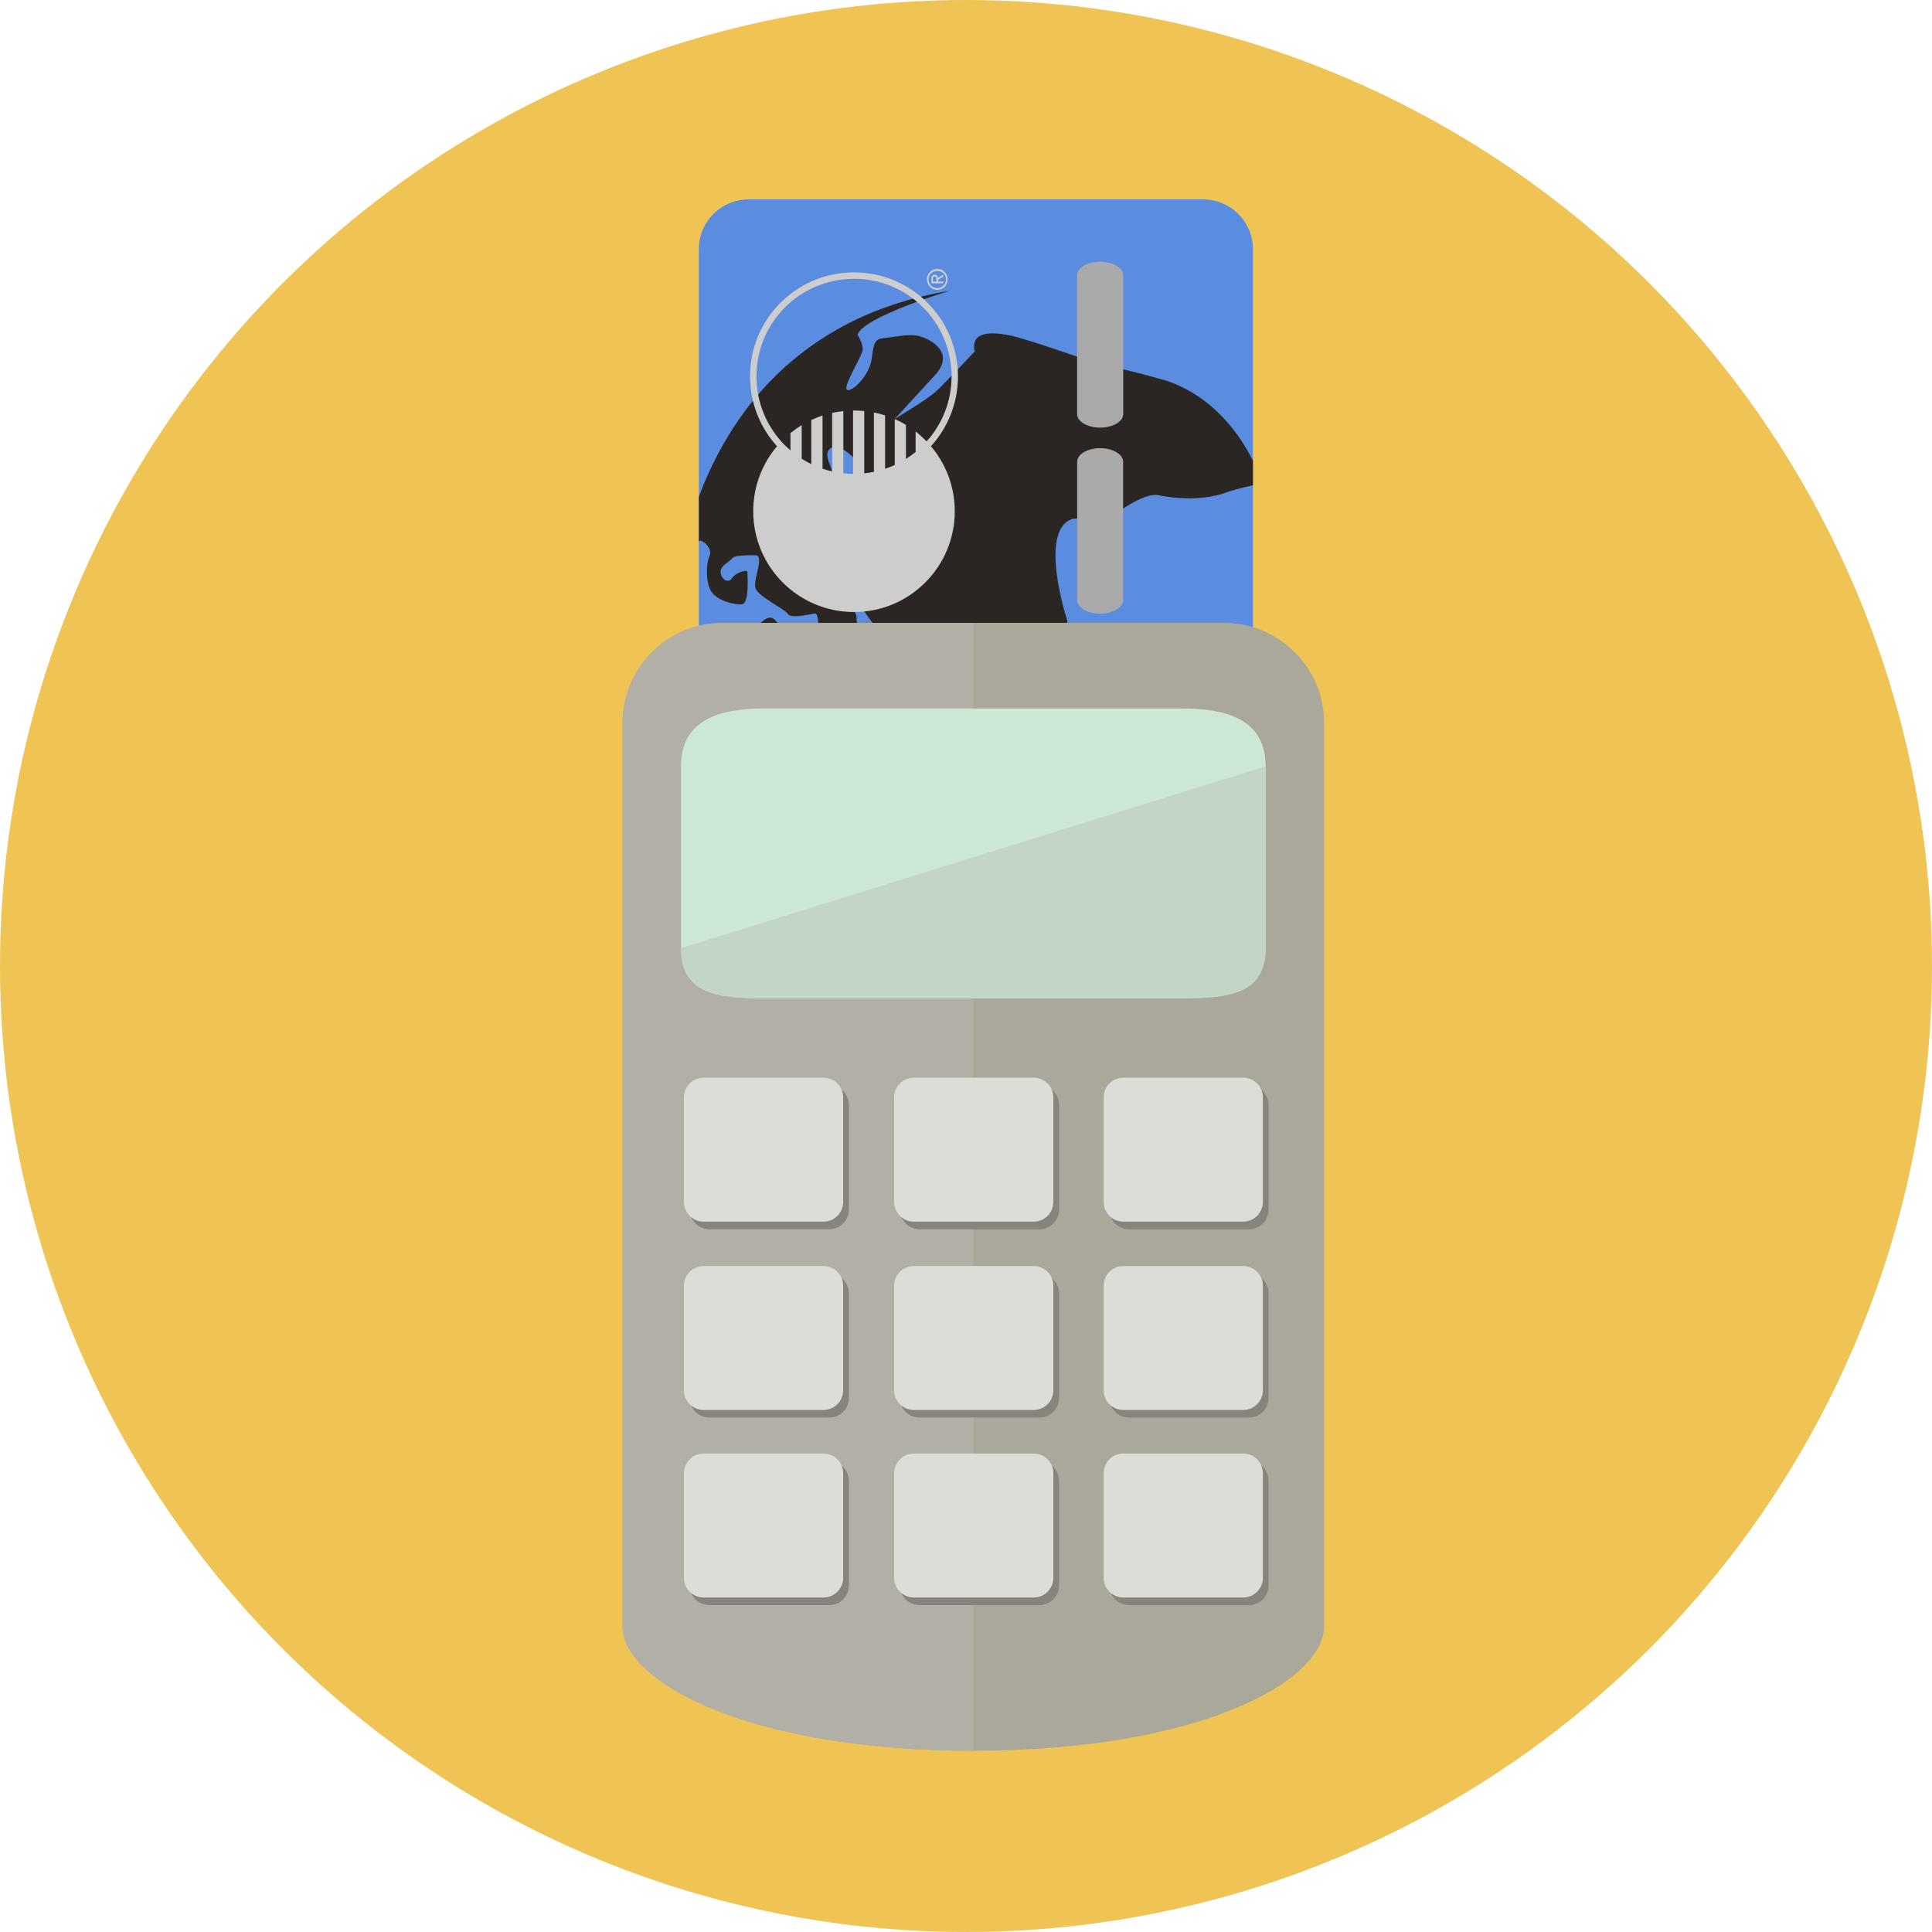 <svg xmlns="http://www.w3.org/2000/svg" xmlns:xlink="http://www.w3.org/1999/xlink" id="Layer_1" x="0px" y="0px" viewBox="0 0 473.96 473.96" style="enable-background:new 0 0 473.96 473.96;" xml:space="preserve" width="512px" height="512px" class=""><g><circle style="fill:#EFC454" cx="236.98" cy="236.98" r="236.98" data-original="#FFCE00" class="" data-old_color="#FFCE00"></circle><g>	<path style="fill:#5A8DE0" d="M295.143,48.916c6.746,0,12.221,5.467,12.221,12.213V246.93c0,6.746-5.474,12.221-12.221,12.221   H183.657c-6.739,0-12.213-5.474-12.213-12.221V61.129c0-6.746,5.474-12.213,12.213-12.213H295.143z" data-original="#1B7A9A" class="" data-old_color="#1B7A9A"></path></g><g>	<path style="fill:#2B2623" d="M171.444,132.805c0.218-0.146,0.41-0.209,0.558-0.148c1.265,0.509,2.776,2.294,2.024,3.82   c-0.76,1.534-1.007,6.38,0.505,8.681c1.512,2.294,5.8,3.308,7.57,3.053c1.77-0.247,1.257-7.139,1.257-7.906   s-3.027,0.254-3.787,1.542c-0.752,1.265-2.522,0.505-2.776-1.287c-0.251-1.781,2.024-2.552,2.776-3.573   c0.76-1.014,6.058-0.752,6.058-0.752c1.77,0.752-1.007,6.118-0.247,8.157c0.752,2.039,7.315,5.1,7.891,6.219   c0.569,1.134,4.64,0.251,6.488-0.094c1.841-0.352,0.243,7.139,1.762,8.666c1.512,1.534,6.563,0,8.075-0.76   c1.515-0.767,0.513-5.354,0.513-7.147c0-1.785-3.794-3.573-5.051-4.078c-1.265-0.513-3.794-3.839-4.546-6.125   c-0.752-2.294,2.776-1.28,4.034-1.534c1.265-0.254,0.76-4.838,2.017-5.1c1.272-0.258-0.752-3.065-2.017-4.591   c-1.257-1.527-1.762-2.556,0.254-4.086c2.017-1.53-0.254-5.358-0.254-8.165s-3.023-6.125-0.752-7.652   c2.268-1.53,6.316,3.061,6.316,3.061l1.279-1.393c0.843,5.164,2.156,15.728-0.277,20.274c0,0-5.298,4.078-0.752,15.558   c0,0,12.108,20.149,24.22,20.404c0,0,23.977,5.613,27.259-15.558c0,0-7.315-22.196,1.265-25.01c0,0,10.597-0.76,12.868-2.799   c0,0,4.876-3.319,7.813-3.061c0,0,9.845,2.294,17.414-0.767c0,0,3.49-1.083,6.163-1.571v-6.085   c-3.115-6.225-9.579-15.691-21.306-19.64c0,0-12.613-3.573-15.895-3.828c0,0-14.63-5.1-19.177-6.38c0,0-13.631-4.591-11.861,3.061   c0,0-5.051,5.358-8.827,9.186c-1.914,1.933-6.534,4.779-10.8,7.385l10.295-11.213c4.539-5.613-2.271-8.677-4.546-9.171   c-2.271-0.509-5.803,0.258-8.075,0.505c-2.268,0.254-2.776,0.52-3.282,4.853c-0.505,4.333-4.793,8.419-6.05,7.906   c-1.272-0.513,3.532-8.165,3.779-9.699c0.254-1.527-1.257-3.82-1.257-3.82c1.257-4.34,22.48-10.78,22.48-10.78   c-38.186,6.413-54.501,31.941-61.399,50.519L171.444,132.805L171.444,132.805z" data-original="#2992AD" class="active-path" data-old_color="#2992AD"></path>	<path style="fill:#2B2623" d="M184.877,154.842c0,0,1.257,2.039,3.027,3.061c1.762,1.022,3.274,1.022,3.274,1.022   s0.76-1.302,0.76-2.601c0-1.31-1.265-4.801-3.027-4.801C187.144,151.523,184.877,154.842,184.877,154.842z" data-original="#2992AD" class="active-path" data-old_color="#2992AD"></path>	<path style="fill:#2B2623" d="M204.203,220.023c3.375,1.572,12.554,4.262,9.018,2.477c-3.529-1.789-6.14-6.181-9.669-10.26   c-3.547-4.086-8.587-16.333-9.59-19.139c-1.018-2.806-6.316-2.541-8.333-3.828c-2.024-1.272-5.051-3.566-7.061-6.372   c-2.028-2.806-6.821-9.699-6.316-11.225c0.513-1.527,5.044,5.354,7.068,7.906c2.017,2.552,3.787-1.781,2.776-3.061   c-1.014-1.276-3.529-6.372-4.288-9.44c-0.523-2.102-4.154-5.661-6.365-7.674v19.135c0.71,3.459,1.327,5.884,1.328,5.881   C184.88,209.172,204.203,220.023,204.203,220.023z" data-original="#2992AD" class="active-path" data-old_color="#2992AD"></path>	<path style="fill:#2B2623" d="M307.363,202.448v-8.042c-1.593,0.509-3.066,0.912-3.899,1.008c-2.264,0.247-2.009-1.28-3.274-3.326   c-1.265-2.039-4.288-0.251-6.058,0.262c-1.755,0.501-6.305-1.033-9.339-1.785c-3.023-0.767-5.796,2.799-8.067,5.351   s-3.79,6.892-4.793,9.186c-1.01,2.294-1.257,3.832-3.282,4.846c-2.017,1.022-6.309,0-8.075,0c-1.766,0-4.539,4.595-6.81,5.867   c-2.275,1.28-6.552,4.677-9.085,7.147s-2.279,3.311-1.014,6.125c1.268,2.806,14.892,0.247,14.892,0.247   C284.567,225.801,299.648,212.247,307.363,202.448z" data-original="#2992AD" class="active-path" data-old_color="#2992AD"></path>	<path style="fill:#2B2623" d="M219.918,225.598c11.049,2.99,10.903,2.885,19.177,4.086l-8.58-3.832   C228.753,225.34,219.918,224.06,219.918,225.598z" data-original="#2992AD" class="active-path" data-old_color="#2992AD"></path></g><g>	<path style="fill:#AAAAAA;" d="M269.886,202.556c3.113,0,5.643,1.497,5.643,3.341v33.915c0,1.841-2.529,3.341-5.643,3.341l0,0   c-3.113,0-5.635-1.497-5.635-3.341v-33.919C264.251,204.053,266.773,202.556,269.886,202.556L269.886,202.556z" data-original="#AAAAAA" class=""></path>	<path style="fill:#AAAAAA;" d="M269.886,156.076c3.113,0,5.643,1.497,5.643,3.341v33.923c0,1.841-2.529,3.334-5.643,3.334l0,0   c-3.113,0-5.635-1.489-5.635-3.334v-33.923C264.251,157.573,266.773,156.076,269.886,156.076L269.886,156.076z" data-original="#AAAAAA" class=""></path>	<path style="fill:#AAAAAA;" d="M269.886,109.948c3.113,0,5.643,1.497,5.643,3.341v33.923c0,1.833-2.529,3.341-5.643,3.341l0,0   c-3.113,0-5.635-1.504-5.635-3.341v-33.927C264.251,111.445,266.773,109.948,269.886,109.948L269.886,109.948z" data-original="#AAAAAA" class=""></path>	<path style="fill:#AAAAAA;" d="M269.886,64.197c3.121,0,5.665,1.497,5.665,3.353v34.013c0,1.848-2.544,3.341-5.665,3.341l0,0   c-3.121,0-5.65-1.489-5.65-3.341V67.55C264.236,65.698,266.765,64.197,269.886,64.197L269.886,64.197z" data-original="#AAAAAA" class=""></path></g><g>	<rect x="212.14" y="203.65" style="fill:#BBBCBB;" width="4.195" height="36.2" data-original="#BBBCBB"></rect>	<rect x="204.64" y="203.65" style="fill:#BBBCBB;" width="3.528" height="36.2" data-original="#BBBCBB"></rect></g><path style="fill:#CDCDCE;" d="M215.125,226.35c2.253,0,4.079-1.957,4.079-4.37c0-2.425-1.826-4.385-4.079-4.385h-14.454v8.756  h14.454V226.35z" data-original="#CDCDCE"></path><g>	<path style="fill:#BBBCBB;" d="M195.81,225.838v9.018c0,2.754,2.084,4.984,4.647,4.984h0.213v-13.49h-2.982   C197.007,226.35,196.371,226.152,195.81,225.838z" data-original="#BBBCBB"></path>	<path style="fill:#BBBCBB;" d="M200.457,203.645c-2.567,0-4.647,2.23-4.647,4.977v9.485c0.561-0.314,1.197-0.513,1.878-0.513h2.982   v-13.953h-0.213V203.645z" data-original="#BBBCBB"></path></g><path style="fill:#CDCDCE;" d="M195.81,218.107v7.73c0.561,0.314,1.197,0.513,1.878,0.513h2.982v-8.756h-2.982  C197.007,217.595,196.371,217.793,195.81,218.107z" data-original="#CDCDCE"></path><path style="fill:#BBBCBB;" d="M220.783,239.843c2.559,0,4.64-2.23,4.64-4.984v-26.237c0-2.746-2.084-4.977-4.64-4.977h-0.475  v36.198H220.783z" data-original="#BBBCBB"></path><g>	<rect x="200.67" y="203.65" style="fill:#CDCDCE;" width="3.97" height="36.2" data-original="#CDCDCE"></rect>	<rect x="208.17" y="203.65" style="fill:#CDCDCE;" width="3.977" height="36.2" data-original="#CDCDCE"></rect>	<rect x="216.34" y="203.65" style="fill:#CDCDCE;" width="3.97" height="36.2" data-original="#CDCDCE"></rect>	<path style="fill:#CDCDCE;" d="M183.994,92.32c0,6.6,2.522,12.628,6.627,17.152c-3.641,4.303-5.841,9.867-5.841,15.947   c0,13.657,11.064,24.722,24.722,24.722c13.657,0,24.722-11.064,24.722-24.722c0-6.08-2.208-11.641-5.841-15.947   c4.116-4.524,6.623-10.552,6.623-17.152c0-14.091-11.416-25.504-25.504-25.504C195.425,66.813,183.994,78.229,183.994,92.32z    M226.433,75.385c4.333,4.34,7.008,10.327,7.008,16.931c0,6.148-2.316,11.738-6.125,15.977c-0.834-0.868-1.74-1.688-2.698-2.432   v5.021c-0.752,0.614-1.549,1.182-2.369,1.695v-8.344c-0.876-0.528-1.804-1.01-2.754-1.426v11.27   c-0.76,0.352-1.557,0.666-2.369,0.928v-13.104c-0.891-0.284-1.804-0.528-2.739-0.715v14.567c-0.782,0.168-1.572,0.292-2.369,0.374   V100.84c-0.834-0.086-1.673-0.131-2.514-0.131c-0.079,0-0.161,0-0.236,0v15.551c-0.804-0.015-1.594-0.06-2.376-0.131v-15.281   c-0.928,0.094-1.848,0.247-2.746,0.445v14.361c-0.804-0.183-1.594-0.4-2.361-0.666v-13.051c-0.943,0.314-1.863,0.681-2.754,1.096   v10.825c-0.812-0.393-1.601-0.842-2.361-1.325v-8.243c-0.965,0.591-1.878,1.25-2.754,1.949v4.247   c-0.46-0.393-0.906-0.804-1.343-1.227c-4.325-4.348-7.008-10.327-7.008-16.931s2.683-12.591,7.008-16.931   c4.34-4.325,10.327-7.001,16.931-7.001C216.12,68.384,222.088,71.06,226.433,75.385z M228.135,66.734   c-0.483,0.498-0.73,1.111-0.73,1.811c0,0.707,0.247,1.317,0.73,1.811c0.475,0.498,1.089,0.745,1.826,0.745   c0.707,0,1.302-0.247,1.785-0.745c0.49-0.498,0.73-1.104,0.73-1.811c0-0.703-0.239-1.317-0.73-1.811   c-0.483-0.498-1.074-0.752-1.785-0.752C229.224,65.982,228.61,66.237,228.135,66.734z M231.458,67.071   c0.415,0.408,0.621,0.898,0.621,1.478s-0.206,1.074-0.621,1.497c-0.415,0.415-0.913,0.629-1.497,0.629   c-0.644,0-1.164-0.213-1.564-0.629c-0.408-0.423-0.606-0.92-0.606-1.497s0.198-1.066,0.606-1.478c0.4-0.4,0.92-0.606,1.564-0.606   C230.545,66.465,231.042,66.667,231.458,67.071z M229.246,67.385c-0.52,0-0.775,0.359-0.775,1.066v1.051h2.937v-0.43h-1.25V68.62   l1.25-0.73v-0.505l-1.355,0.775C230.055,67.647,229.793,67.385,229.246,67.385z M229.714,68.598v0.475h-0.857v-0.621   c0-0.415,0.131-0.629,0.389-0.629C229.561,67.823,229.714,68.078,229.714,68.598z" data-original="#CDCDCE"></path></g><path style="fill:#AAA79B;" d="M324.83,398.969c0,13.586-30.892,30.525-86.083,30.525s-86.023-16.939-86.023-30.525V177.386  c0-13.579,11.005-24.583,24.583-24.583h122.932c13.586,0,24.591,11.005,24.591,24.583V398.969z" data-original="#AAA79B" class=""></path><path style="fill:#B2B0A6;" d="M238.747,429.498c-55.191,0-86.023-16.939-86.023-30.525V177.386  c0-13.579,11.005-24.583,24.583-24.583h61.44L238.747,429.498L238.747,429.498z" data-original="#B2B0A6"></path><path style="fill:#CDE7D5;" d="M310.484,232.607c0,11.311-9.171,12.292-20.494,12.292H187.552c-11.311,0-20.494-0.98-20.494-12.292  v-44.609c0-11.311,9.179-14.193,20.494-14.193H289.99c11.319,0,20.494,2.881,20.494,14.193L310.484,232.607L310.484,232.607z" data-original="#CDE7D5"></path><path style="fill:#C3D5C7;" d="M310.484,232.607c0,11.311-9.171,12.292-20.494,12.292H187.552c-11.311,0-20.494-0.98-20.494-12.292  l143.422-44.609v44.609H310.484z" data-original="#C3D5C7"></path><g>	<path style="fill:#86847D;" d="M208.248,296.729c0,2.668-2.155,4.838-4.831,4.838h-29.406c-2.668,0-4.831-2.17-4.831-4.838V271.09   c0-2.675,2.163-4.838,4.831-4.838h29.406c2.675,0,4.831,2.166,4.831,4.838V296.729z" data-original="#86847D"></path>	<path style="fill:#86847D;" d="M311.213,296.729c0,2.668-2.163,4.838-4.831,4.838h-29.406c-2.668,0-4.831-2.17-4.831-4.838V271.09   c0-2.675,2.163-4.838,4.831-4.838h29.406c2.668,0,4.831,2.166,4.831,4.838V296.729z" data-original="#86847D"></path>	<path style="fill:#86847D;" d="M259.817,296.729c0,2.668-2.163,4.838-4.831,4.838h-29.41c-2.668,0-4.831-2.17-4.831-4.838V271.09   c0-2.675,2.163-4.838,4.831-4.838h29.406c2.668,0,4.831,2.166,4.831,4.838v25.639H259.817z" data-original="#86847D"></path>	<path style="fill:#86847D;" d="M208.248,342.932c0,2.675-2.155,4.831-4.831,4.831h-29.406c-2.668,0-4.831-2.155-4.831-4.831   v-25.646c0-2.668,2.163-4.831,4.831-4.831h29.406c2.675,0,4.831,2.163,4.831,4.831V342.932z" data-original="#86847D"></path>	<path style="fill:#86847D;" d="M311.213,342.932c0,2.675-2.163,4.831-4.831,4.831h-29.406c-2.668,0-4.831-2.155-4.831-4.831   v-25.646c0-2.668,2.163-4.831,4.831-4.831h29.406c2.668,0,4.831,2.163,4.831,4.831V342.932z" data-original="#86847D"></path>	<path style="fill:#86847D;" d="M259.817,342.932c0,2.675-2.163,4.831-4.831,4.831h-29.41c-2.668,0-4.831-2.155-4.831-4.831v-25.646   c0-2.668,2.163-4.831,4.831-4.831h29.406c2.668,0,4.831,2.163,4.831,4.831v25.646H259.817z" data-original="#86847D"></path>	<path style="fill:#86847D;" d="M208.248,388.937c0,2.668-2.155,4.831-4.831,4.831h-29.406c-2.668,0-4.831-2.163-4.831-4.831   v-25.646c0-2.675,2.163-4.838,4.831-4.838h29.406c2.675,0,4.831,2.163,4.831,4.838V388.937z" data-original="#86847D"></path>	<path style="fill:#86847D;" d="M311.213,388.937c0,2.668-2.163,4.831-4.831,4.831h-29.406c-2.668,0-4.831-2.163-4.831-4.831   v-25.646c0-2.675,2.163-4.838,4.831-4.838h29.406c2.668,0,4.831,2.163,4.831,4.838V388.937z" data-original="#86847D"></path>	<path style="fill:#86847D;" d="M259.817,388.937c0,2.668-2.163,4.831-4.831,4.831h-29.41c-2.668,0-4.831-2.163-4.831-4.831v-25.646   c0-2.675,2.163-4.838,4.831-4.838h29.406c2.668,0,4.831,2.163,4.831,4.838v25.646H259.817z" data-original="#86847D"></path></g><g>	<path style="fill:#DDDCD6;" d="M206.844,294.858c0,2.668-2.155,4.838-4.831,4.838h-29.406c-2.668,0-4.831-2.17-4.831-4.838V269.22   c0-2.675,2.163-4.838,4.831-4.838h29.406c2.675,0,4.831,2.163,4.831,4.838V294.858z" data-original="#DDDCD6" class=""></path>	<path style="fill:#DDDCD6;" d="M309.81,294.858c0,2.668-2.163,4.838-4.831,4.838h-29.406c-2.668,0-4.831-2.17-4.831-4.838V269.22   c0-2.675,2.163-4.838,4.831-4.838h29.406c2.668,0,4.831,2.163,4.831,4.838V294.858z" data-original="#DDDCD6" class=""></path>	<path style="fill:#DDDCD6;" d="M258.413,294.858c0,2.668-2.163,4.838-4.831,4.838h-29.406c-2.668,0-4.831-2.17-4.831-4.838V269.22   c0-2.675,2.163-4.838,4.831-4.838h29.406c2.668,0,4.831,2.163,4.831,4.838V294.858z" data-original="#DDDCD6" class=""></path>	<path style="fill:#DDDCD6;" d="M206.844,341.061c0,2.675-2.155,4.831-4.831,4.831h-29.406c-2.668,0-4.831-2.155-4.831-4.831   v-25.646c0-2.668,2.163-4.831,4.831-4.831h29.406c2.675,0,4.831,2.163,4.831,4.831V341.061z" data-original="#DDDCD6" class=""></path>	<path style="fill:#DDDCD6;" d="M309.81,341.061c0,2.675-2.163,4.831-4.831,4.831h-29.406c-2.668,0-4.831-2.155-4.831-4.831v-25.646   c0-2.668,2.163-4.831,4.831-4.831h29.406c2.668,0,4.831,2.163,4.831,4.831V341.061z" data-original="#DDDCD6" class=""></path>	<path style="fill:#DDDCD6;" d="M258.413,341.061c0,2.675-2.163,4.831-4.831,4.831h-29.406c-2.668,0-4.831-2.155-4.831-4.831   v-25.646c0-2.668,2.163-4.831,4.831-4.831h29.406c2.668,0,4.831,2.163,4.831,4.831V341.061z" data-original="#DDDCD6" class=""></path>	<path style="fill:#DDDCD6;" d="M206.844,387.066c0,2.668-2.155,4.831-4.831,4.831h-29.406c-2.668,0-4.831-2.163-4.831-4.831V361.42   c0-2.675,2.163-4.838,4.831-4.838h29.406c2.675,0,4.831,2.163,4.831,4.838V387.066z" data-original="#DDDCD6" class=""></path>	<path style="fill:#DDDCD6;" d="M309.81,387.066c0,2.668-2.163,4.831-4.831,4.831h-29.406c-2.668,0-4.831-2.163-4.831-4.831V361.42   c0-2.675,2.163-4.838,4.831-4.838h29.406c2.668,0,4.831,2.163,4.831,4.838V387.066z" data-original="#DDDCD6" class=""></path>	<path style="fill:#DDDCD6;" d="M258.413,387.066c0,2.668-2.163,4.831-4.831,4.831h-29.406c-2.668,0-4.831-2.163-4.831-4.831V361.42   c0-2.675,2.163-4.838,4.831-4.838h29.406c2.668,0,4.831,2.163,4.831,4.838V387.066z" data-original="#DDDCD6" class=""></path></g></g> </svg>